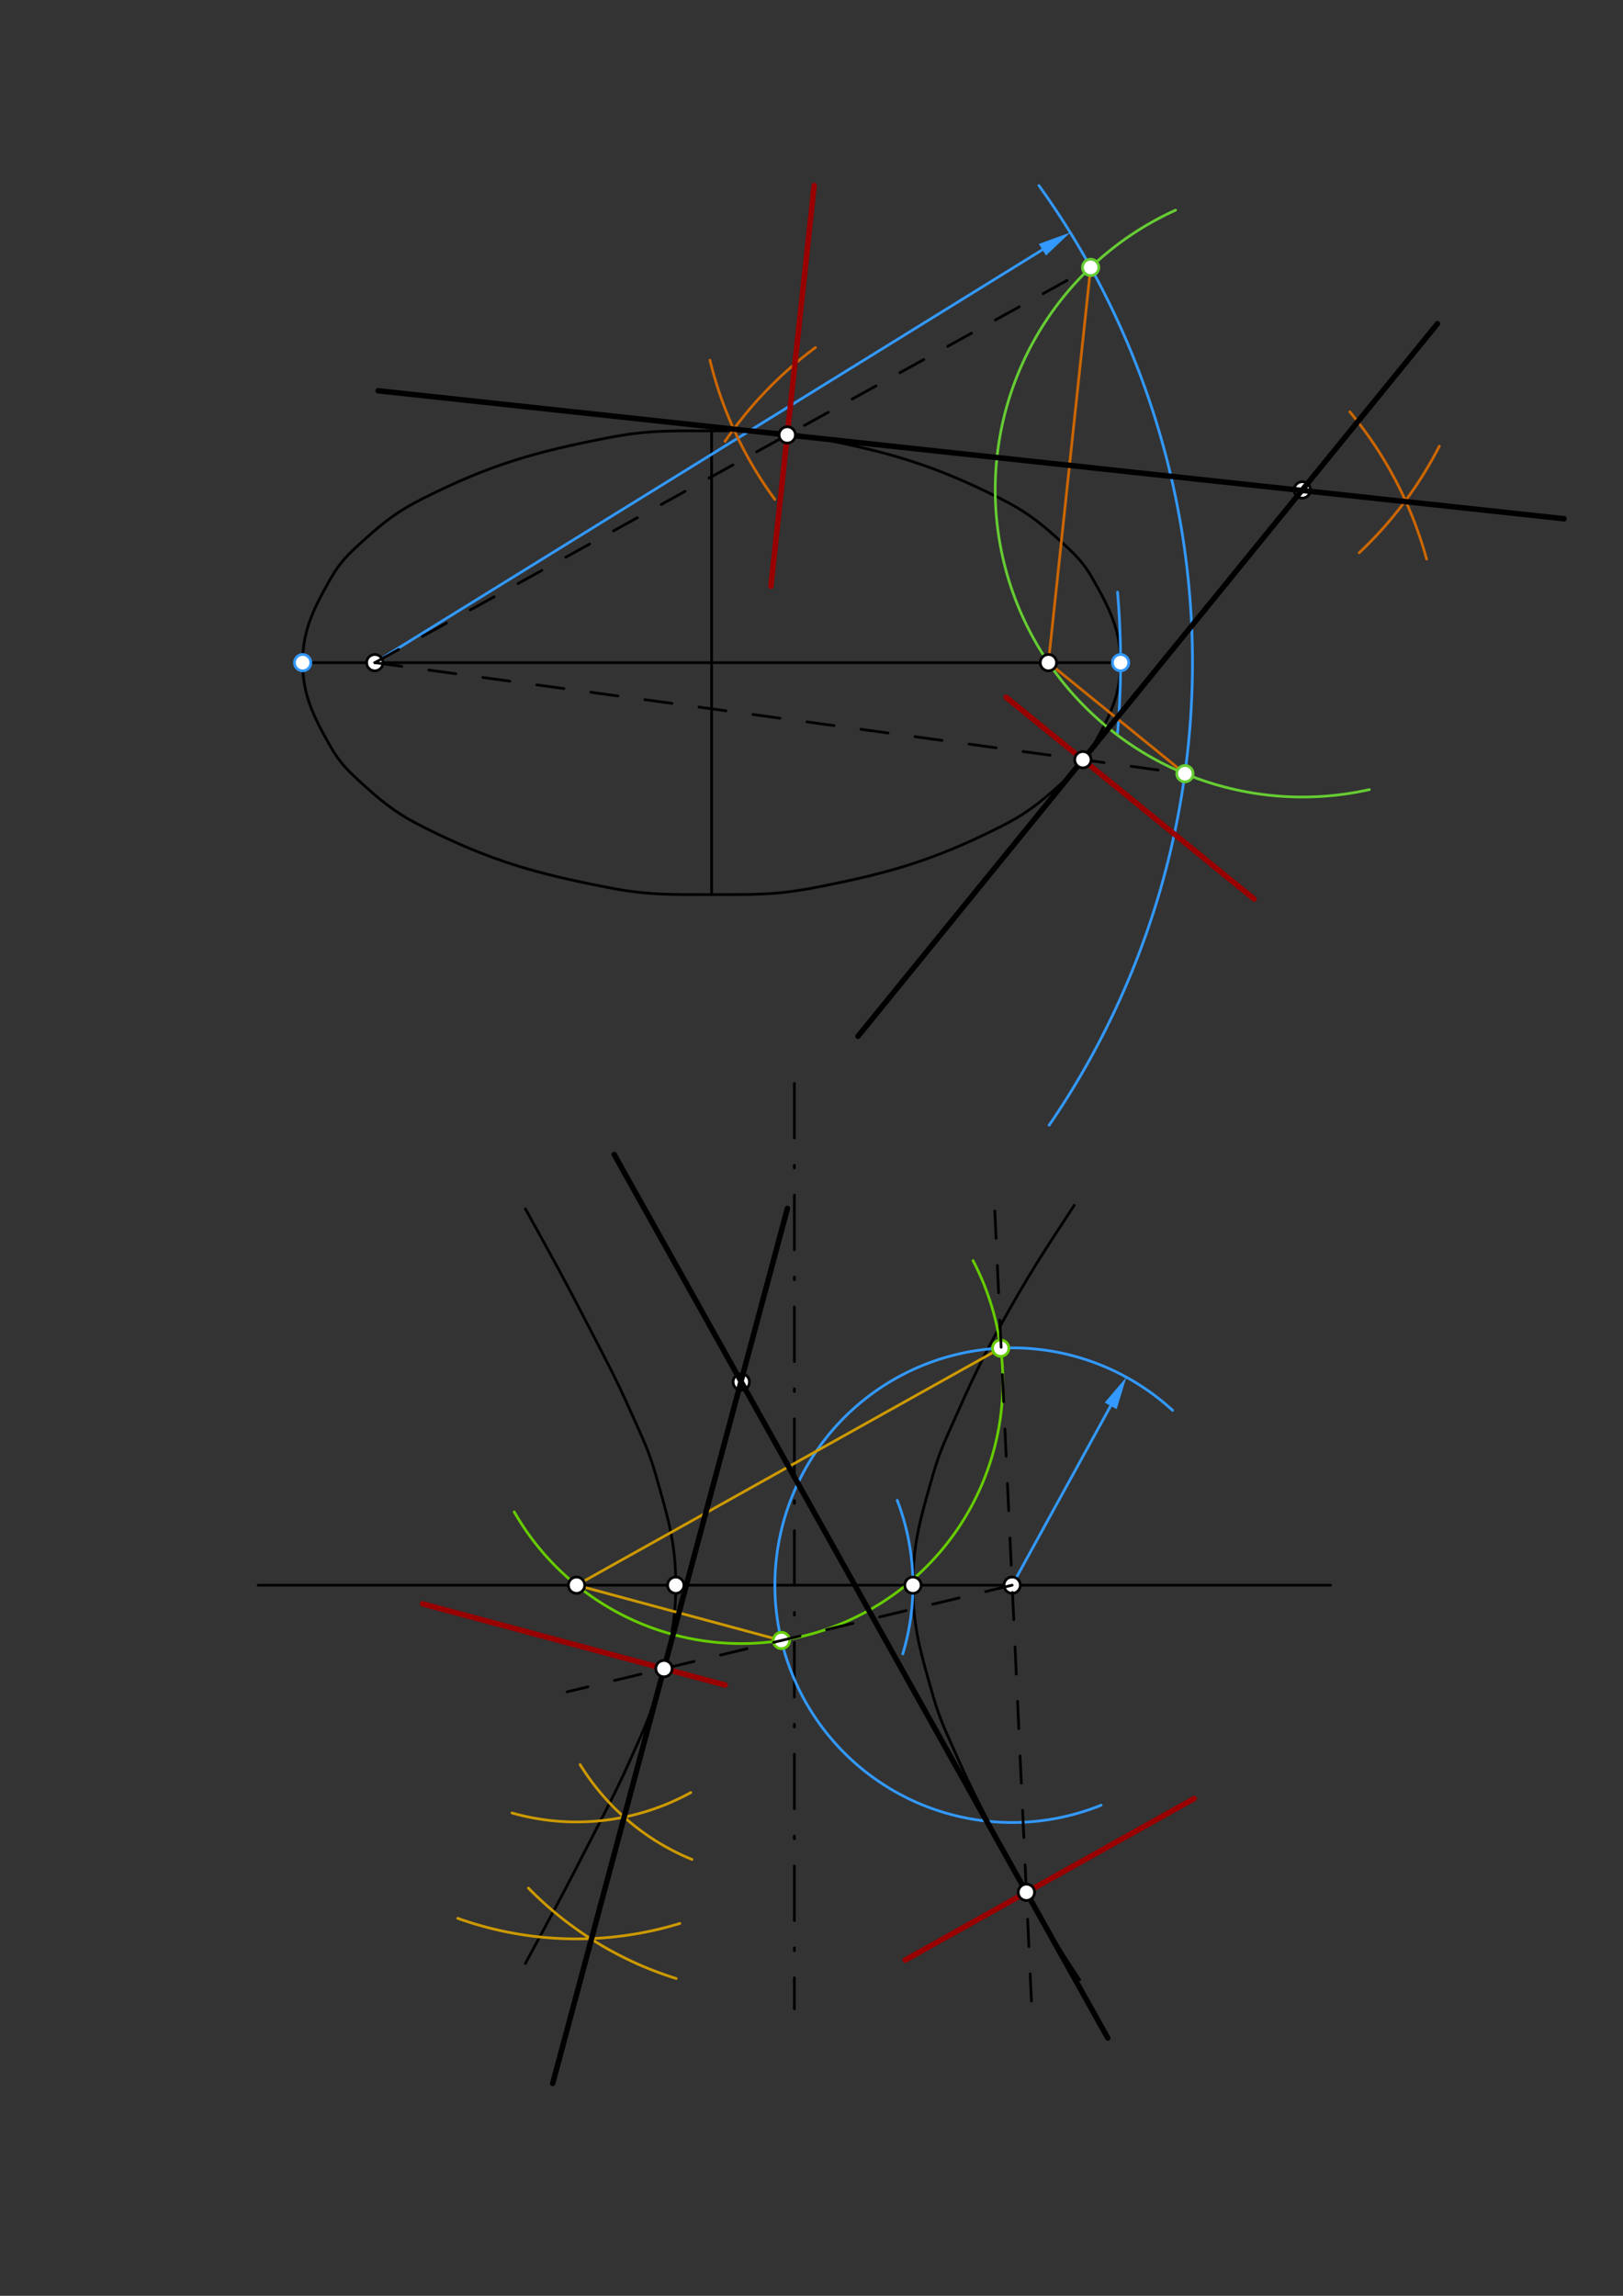 <svg xmlns="http://www.w3.org/2000/svg" class="svg--816" height="100%" preserveAspectRatio="xMidYMid meet" viewBox="0 0 595.276 841.89" width="100%"><rect x="0" y="0" width="595.276" height="841.89" fill="#333333" stroke="none"/><defs><marker id="marker-arrow" markerHeight="16" markerUnits="userSpaceOnUse" markerWidth="24" orient="auto-start-reverse" refX="24" refY="4" viewBox="0 0 24 8"><path d="M 0 0 L 24 4 L 0 8 z" stroke="inherit"></path></marker></defs><g class="aux-layer--949"><g class="element--733"><line stroke="#000000" stroke-dasharray="none" stroke-linecap="round" stroke-width="1" x1="111" x2="411" y1="243" y2="243"></line></g><g class="element--733"><line stroke="#000000" stroke-dasharray="none" stroke-linecap="round" stroke-width="1" x1="261" x2="261" y1="243" y2="158"></line></g><g class="element--733"><line stroke="#000000" stroke-dasharray="none" stroke-linecap="round" stroke-width="1" x1="261" x2="261" y1="243" y2="328.039"></line></g><g class="element--733"><path d="M 111 243 C 111 230.975, 115.161 222.9, 121.302 212.107 C 124.79 205.976, 128.071 202.931, 133.396 198.113 C 141.129 191.118, 146.102 187.309, 155.366 182.671 C 180.017 170.329, 196.062 165.742, 223.287 160.485 C 237.688 157.704, 246.12 158, 261 158 C 275.88 158, 284.312 157.704, 298.713 160.485 C 325.938 165.742, 341.983 170.329, 366.634 182.671 C 375.898 187.309, 380.871 191.118, 388.604 198.113 C 393.929 202.931, 397.21 205.976, 400.698 212.107 C 406.839 222.9, 411 230.975, 411 243 C 411 255.025, 406.839 263.1, 400.698 273.893 C 397.21 280.024, 393.929 283.069, 388.604 287.887 C 380.871 294.882, 375.898 298.691, 366.634 303.329 C 341.983 315.671, 325.939 320.243, 298.713 325.515 C 284.311 328.304, 275.878 328.039, 261 328.039 C 246.122 328.039, 237.689 328.304, 223.287 325.515 C 196.061 320.243, 180.017 315.671, 155.366 303.329 C 146.102 298.691, 141.129 294.882, 133.396 287.887 C 128.071 283.069, 124.79 280.024, 121.302 273.893 C 115.161 263.1, 111 255.025, 111 243" fill="none" stroke="#000000" stroke-linecap="round" stroke-width="1"></path></g><g class="element--733"><line stroke="#000000" stroke-dasharray="none" stroke-linecap="round" stroke-width="1" x1="94.7" x2="488" y1="581.3" y2="581.3"></line></g><g class="element--733"><line stroke="#000000" stroke-dasharray="20, 10, 1, 10" stroke-linecap="round" stroke-width="1" x1="291.35" x2="291.35" y1="397.3" y2="736.65"></line></g><g class="element--733"><path d="M 394 442 C 382.895 458.907, 377.012 467.864, 367.235 485.573 C 360.159 498.39, 356.802 505.365, 350.869 518.77 C 347.089 527.312, 344.748 531.852, 342.223 540.714 C 337.807 556.213, 334.844 565.508, 334.844 581.3 C 334.844 597.092, 337.807 606.387, 342.223 621.886 C 344.748 630.748, 347.089 635.288, 350.869 643.83 C 356.802 657.235, 360.418 663.979, 367.235 677.027 C 372.879 687.83, 375.868 693.364, 382.057 703.847 C 387.344 712.802, 390.297 717.304, 396 726" fill="none" stroke="#000000" stroke-linecap="round" stroke-width="1"></path></g><g class="element--733"><path d="M 192.7 443.3 C 201.967 460.027, 206.702 468.576, 215.465 485.573 C 222.22 498.675, 225.898 505.365, 231.831 518.77 C 235.611 527.312, 237.952 531.852, 240.477 540.714 C 244.893 556.213, 247.856 565.508, 247.856 581.3 C 247.856 597.092, 244.893 606.387, 240.477 621.886 C 237.952 630.748, 235.611 635.288, 231.831 643.83 C 225.898 657.235, 222.18 663.891, 215.465 677.027 C 206.641 694.287, 201.939 702.959, 192.7 720" fill="none" stroke="#000000" stroke-linecap="round" stroke-width="1"></path></g><g class="element--733"><path d="M 409.883 217.131 A 300 300 0 0 1 409.882 268.877" fill="none" stroke="#3399ff" stroke-dasharray="none" stroke-linecap="round" stroke-width="1"></path></g><g class="element--733"><path d="M 381.07 68.071 A 299.906 299.906 0 0 1 384.797 412.618" fill="none" stroke="#3399ff" stroke-dasharray="none" stroke-linecap="round" stroke-width="1"></path></g><g class="element--733"><line stroke="#3399ff" stroke-dasharray="none" stroke-linecap="round" stroke-width="1" x1="137.465" x2="382.333" y1="243" y2="91.576"></line><path d="M392.539,85.264 l12,2.5 l0,-5 z" fill="#3399ff" stroke="#3399ff" stroke-width="0" transform="rotate(148.268, 392.539, 85.264)"></path></g><g class="element--733"><path d="M 431.173 77.066 A 112.622 112.622 0 0 0 502.26 289.55" fill="none" stroke="#66cc33" stroke-dasharray="none" stroke-linecap="round" stroke-width="1"></path></g><g class="element--733"><line stroke="#cc6600" stroke-dasharray="none" stroke-linecap="round" stroke-width="1" x1="384.535" x2="400.02" y1="243" y2="98.058"></line></g><g class="element--733"><path d="M 495.085 151.03 A 143.805 143.805 0 0 1 523.234 205.024" fill="none" stroke="#cc6600" stroke-dasharray="none" stroke-linecap="round" stroke-width="1"></path></g><g class="element--733"><path d="M 527.921 163.601 A 143.717 143.717 0 0 1 498.516 202.714" fill="none" stroke="#cc6600" stroke-dasharray="none" stroke-linecap="round" stroke-width="1"></path></g><g class="element--733"><path d="M 299.075 127.453 A 143.717 143.717 0 0 0 265.923 161.847" fill="none" stroke="#cc6600" stroke-dasharray="none" stroke-linecap="round" stroke-width="1"></path></g><g class="element--733"><path d="M 260.389 132.082 A 143.717 143.717 0 0 0 284.181 183.121" fill="none" stroke="#cc6600" stroke-dasharray="none" stroke-linecap="round" stroke-width="1"></path></g><g class="element--733"><line stroke="#cc6600" stroke-dasharray="none" stroke-linecap="round" stroke-width="1" x1="384.535" x2="434.594" y1="243" y2="283.717"></line></g><g class="element--733"><line stroke="#cc6600" stroke-dasharray="none" stroke-linecap="round" stroke-width="1" x1="527.225" x2="314.692" y1="118.7" y2="380"></line></g><g class="element--733"><path d="M 329.082 550.169 A 86.987 86.987 0 0 1 331.12 606.479" fill="none" stroke="#3399ff" stroke-dasharray="none" stroke-linecap="round" stroke-width="1"></path></g><g class="element--733"><path d="M 430.092 517.197 A 87.024 87.024 0 1 0 403.89 661.965" fill="none" stroke="#3399ff" stroke-dasharray="none" stroke-linecap="round" stroke-width="1"></path></g><g class="element--733"><line stroke="#3399ff" stroke-dasharray="none" stroke-linecap="round" stroke-width="1" x1="371.236" x2="407.363" y1="581.3" y2="515.547"></line><path d="M413.141,505.03 l12,2.5 l0,-5 z" fill="#3399ff" stroke="#3399ff" stroke-width="0" transform="rotate(118.786, 413.141, 505.03)"></path></g><g class="element--733"><path d="M 188.609 554.423 A 95.943 95.943 0 0 0 356.885 462.28" fill="none" stroke="#66cc00" stroke-dasharray="none" stroke-linecap="round" stroke-width="1"></path></g><g class="element--733"><line stroke="#cc9900" stroke-dasharray="none" stroke-linecap="round" stroke-width="1" x1="286.608" x2="211.464" y1="601.575" y2="581.3"></line></g><g class="element--733"><path d="M 253.35 657.35 A 86.822 86.822 0 0 1 187.783 664.83" fill="none" stroke="#cc9900" stroke-dasharray="none" stroke-linecap="round" stroke-width="1"></path></g><g class="element--733"><path d="M 212.76 647.077 A 86.74 86.74 0 0 0 253.789 681.867" fill="none" stroke="#cc9900" stroke-dasharray="none" stroke-linecap="round" stroke-width="1"></path></g><g class="element--733"><path d="M 249.35 705.35 A 129.706 129.706 0 0 1 167.874 703.462" fill="none" stroke="#cc9900" stroke-dasharray="none" stroke-linecap="round" stroke-width="1"></path></g><g class="element--733"><path d="M 248.014 725.533 A 129.827 129.827 0 0 1 193.821 692.381" fill="none" stroke="#cc9900" stroke-dasharray="none" stroke-linecap="round" stroke-width="1"></path></g><g class="element--733"><line stroke="#cc9900" stroke-dasharray="none" stroke-linecap="round" stroke-width="1" x1="288.808" x2="202.717" y1="443.138" y2="764"></line></g><g class="element--733"><line stroke="#cc9900" stroke-dasharray="none" stroke-linecap="round" stroke-width="1" x1="367.02" x2="211.464" y1="494.379" y2="581.3"></line></g><g class="element--733"><line stroke="#cc9900" stroke-dasharray="none" stroke-linecap="round" stroke-width="1" x1="225.268" x2="406.312" y1="423.35" y2="747.35"></line></g><g class="element--733"><circle cx="137.465" cy="243" r="3" stroke="#000000" stroke-width="1" fill="#ffffff"></circle>}</g><g class="element--733"><circle cx="384.535" cy="243" r="3" stroke="#000000" stroke-width="1" fill="#ffffff"></circle>}</g><g class="element--733"><circle cx="477.65" cy="179.65" r="3" stroke="#000000" stroke-width="1" fill="#ffffff"></circle>}</g><g class="element--733"><circle cx="247.856" cy="581.3" r="3" stroke="#000000" stroke-width="1" fill="#ffffff"></circle>}</g><g class="element--733"><circle cx="334.844" cy="581.3" r="3" stroke="#000000" stroke-width="1" fill="#ffffff"></circle>}</g><g class="element--733"><circle cx="211.464" cy="581.3" r="3" stroke="#000000" stroke-width="1" fill="#ffffff"></circle>}</g><g class="element--733"><circle cx="371.236" cy="581.3" r="3" stroke="#000000" stroke-width="1" fill="#ffffff"></circle>}</g><g class="element--733"><circle cx="271.881" cy="506.77" r="3" stroke="#000000" stroke-width="1" fill="#ffffff"></circle>}</g><g class="element--733"><circle cx="411" cy="243" r="3" stroke="#3399ff" stroke-width="1" fill="#ffffff"></circle>}</g><g class="element--733"><circle cx="111" cy="243" r="3" stroke="#3399ff" stroke-width="1" fill="#ffffff"></circle>}</g><g class="element--733"><circle cx="400.02" cy="98.058" r="3" stroke="#66cc33" stroke-width="1" fill="#ffffff"></circle>}</g><g class="element--733"><circle cx="434.594" cy="283.717" r="3" stroke="#66cc33" stroke-width="1" fill="#ffffff"></circle>}</g><g class="element--733"><circle cx="286.608" cy="601.575" r="3" stroke="#66cc00" stroke-width="1" fill="#ffffff"></circle>}</g><g class="element--733"><circle cx="367.02" cy="494.379" r="3" stroke="#66cc00" stroke-width="1" fill="#ffffff"></circle>}</g></g><g class="main-layer--75a"><g class="element--733"><line stroke="#000000" stroke-dasharray="none" stroke-linecap="round" stroke-width="2" x1="573.655" x2="138.7" y1="190.228" y2="143.3"></line></g><g class="element--733"><line stroke="#000000" stroke-dasharray="10" stroke-linecap="round" stroke-width="1" x1="137.465" x2="400.02" y1="243" y2="98.058"></line></g><g class="element--733"><line stroke="#000000" stroke-dasharray="none" stroke-linecap="round" stroke-width="2" x1="527.225" x2="314.692" y1="118.7" y2="380"></line></g><g class="element--733"><line stroke="#000000" stroke-dasharray="10" stroke-linecap="round" stroke-width="1" x1="137.465" x2="434.594" y1="243" y2="283.717"></line></g><g class="element--733"><line stroke="#990000" stroke-dasharray="none" stroke-linecap="round" stroke-width="2" x1="298.613" x2="282.753" y1="68" y2="215"></line></g><g class="element--733"><line stroke="#990000" stroke-dasharray="none" stroke-linecap="round" stroke-width="2" x1="369" x2="460" y1="255.672" y2="329.688"></line></g><g class="element--733"><line stroke="#000000" stroke-dasharray="none" stroke-linecap="round" stroke-width="2" x1="288.808" x2="202.717" y1="443.138" y2="764"></line></g><g class="element--733"><line stroke="#000000" stroke-dasharray="10" stroke-linecap="round" stroke-width="1" x1="371.236" x2="208" y1="581.3" y2="620.408"></line></g><g class="element--733"><line stroke="#000000" stroke-dasharray="none" stroke-linecap="round" stroke-width="2" x1="225.268" x2="406.312" y1="423.35" y2="747.35"></line></g><g class="element--733"><line stroke="#000000" stroke-dasharray="10" stroke-linecap="round" stroke-width="1" x1="364.875" x2="378.624" y1="444.108" y2="740.65"></line></g><g class="element--733"><line stroke="#990000" stroke-dasharray="none" stroke-linecap="round" stroke-width="2" x1="332" x2="438" y1="718.765" y2="659.535"></line></g><g class="element--733"><line stroke="#990000" stroke-dasharray="none" stroke-linecap="round" stroke-width="2" x1="266" x2="155" y1="617.926" y2="588.143"></line></g><g class="element--733"><circle cx="288.743" cy="159.488" r="3" stroke="#000000" stroke-width="1" fill="#ffffff"></circle>}</g><g class="element--733"><circle cx="397.176" cy="278.589" r="3" stroke="#000000" stroke-width="1" fill="#ffffff"></circle>}</g><g class="element--733"><circle cx="243.528" cy="611.896" r="3" stroke="#000000" stroke-width="1" fill="#ffffff"></circle>}</g><g class="element--733"><circle cx="376.458" cy="693.923" r="3" stroke="#000000" stroke-width="1" fill="#ffffff"></circle>}</g></g><g class="snaps-layer--ac6"></g><g class="temp-layer--52d"></g></svg>